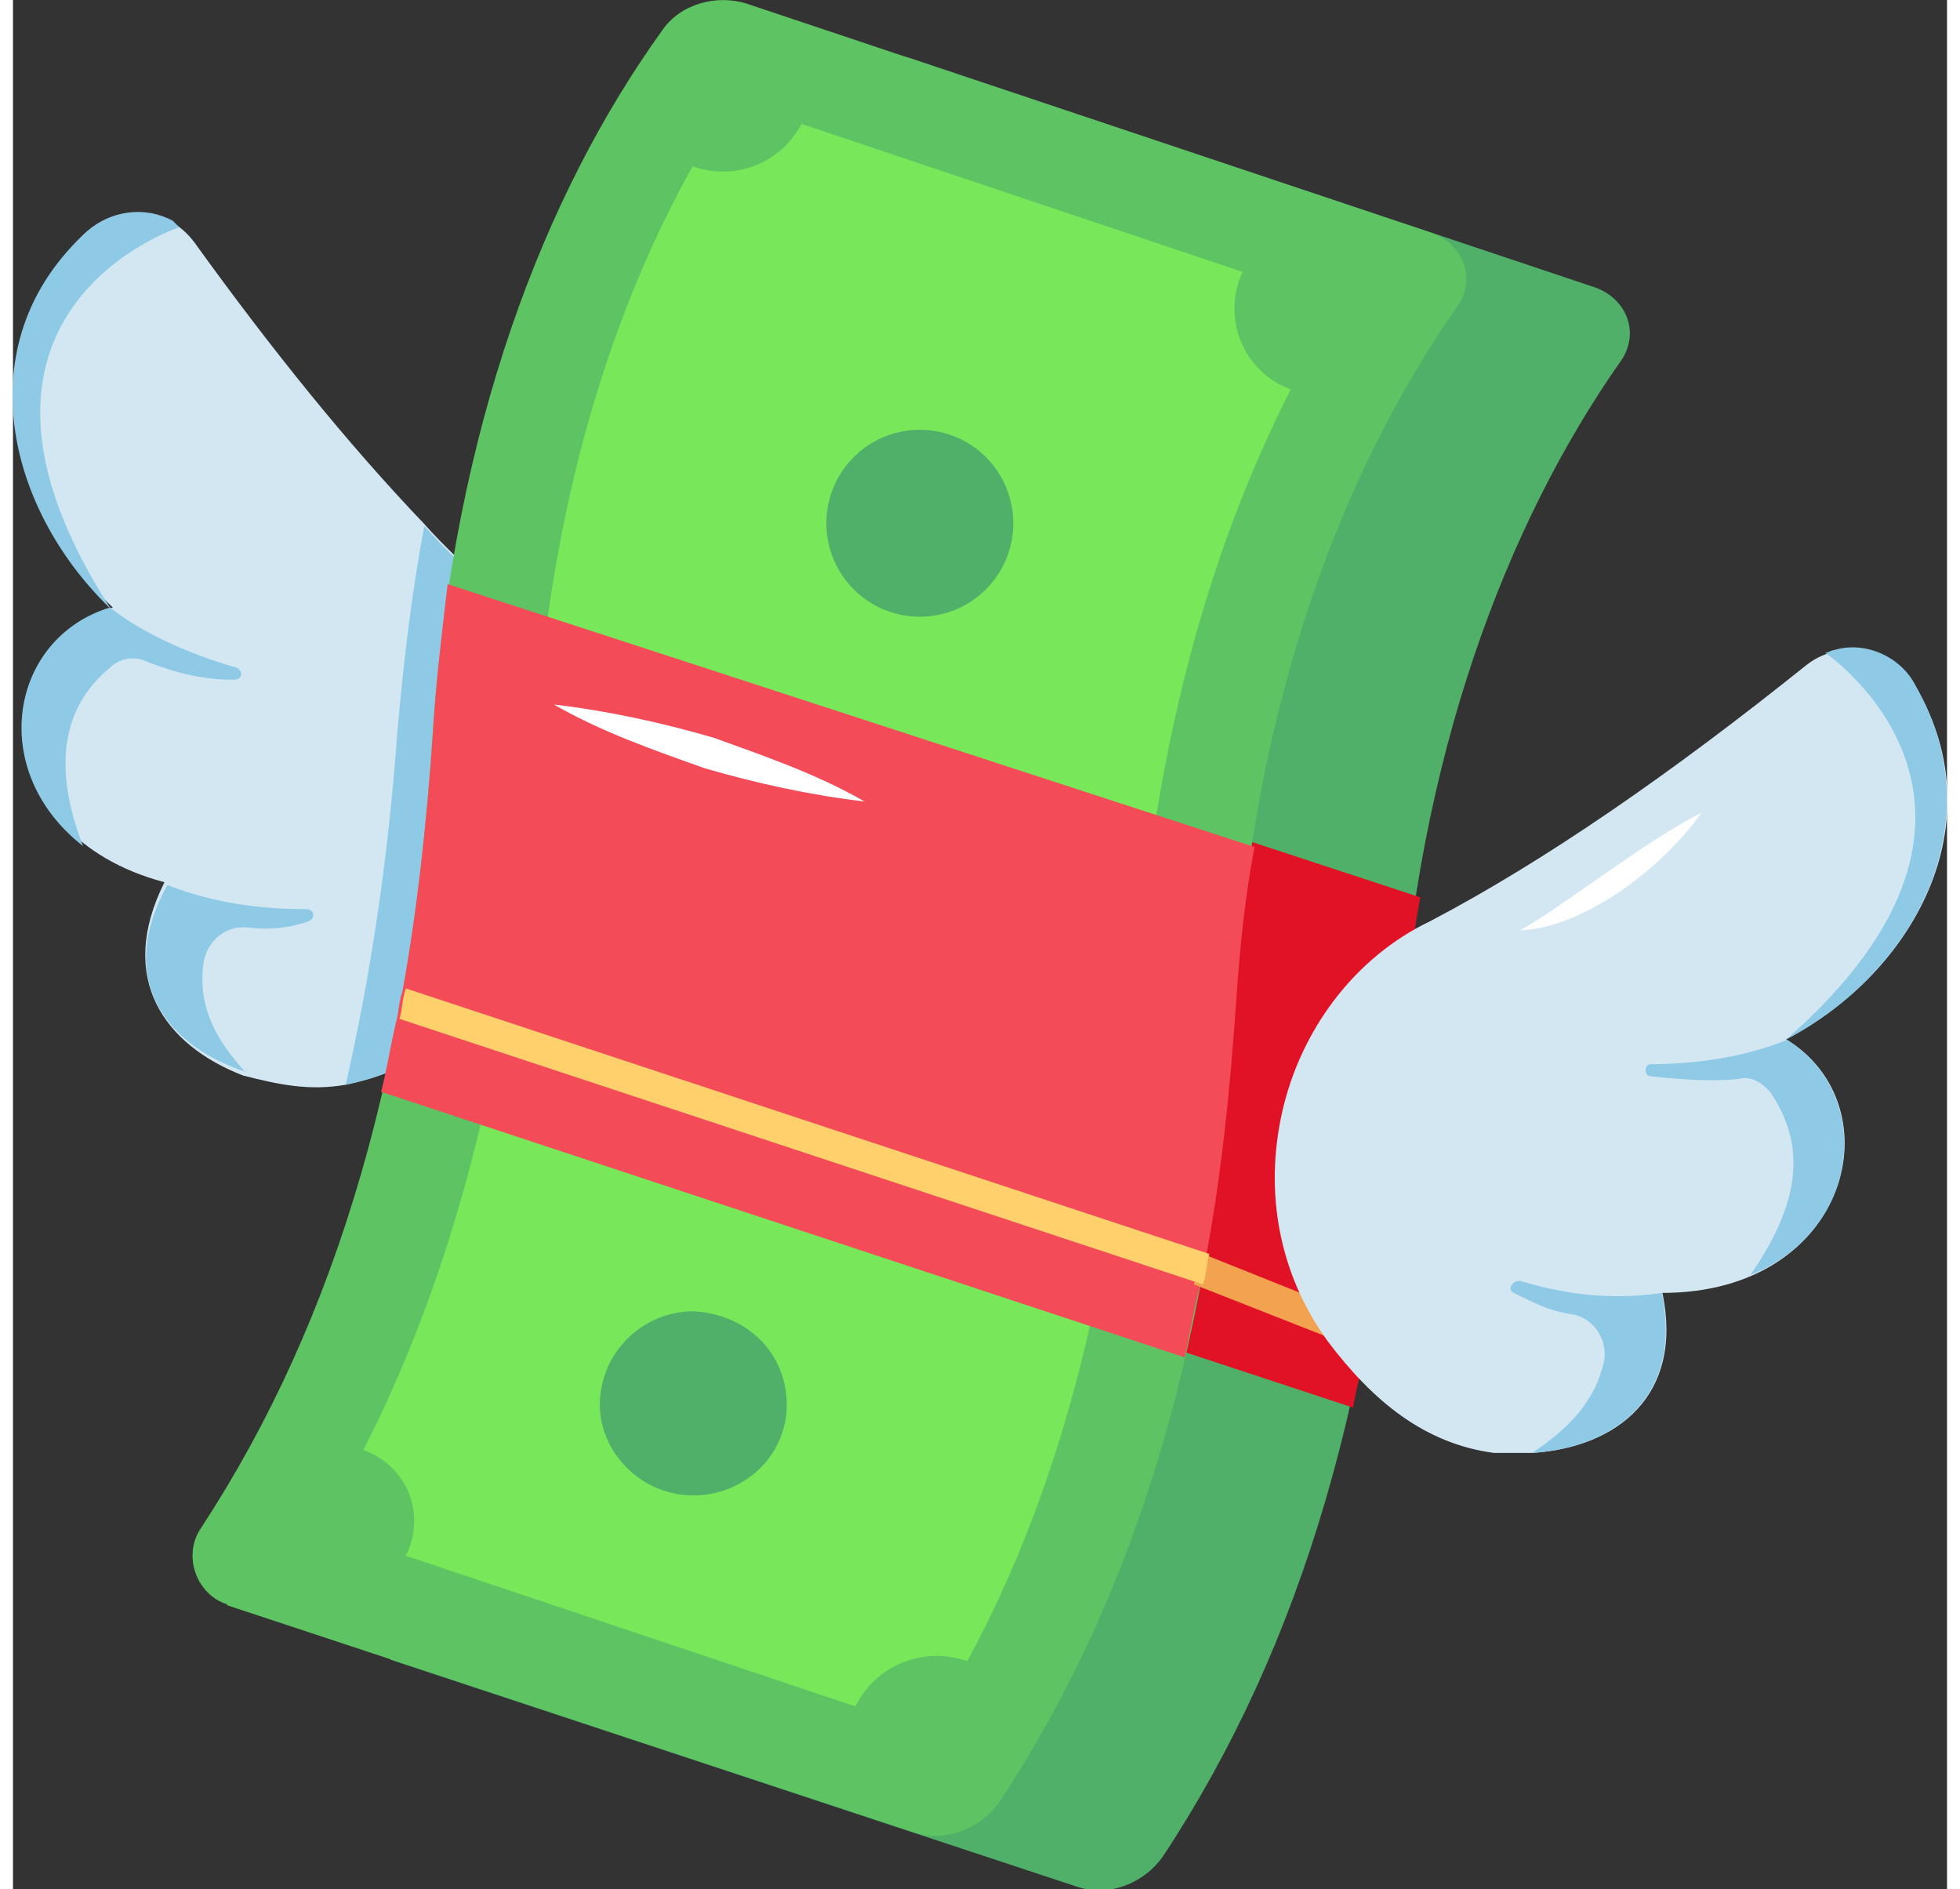 <?xml version="1.0" encoding="UTF-8"?>
<!DOCTYPE svg PUBLIC "-//W3C//DTD SVG 1.1//EN" "http://www.w3.org/Graphics/SVG/1.1/DTD/svg11.dtd">
<!-- Creator: CorelDRAW -->
<svg xmlns="http://www.w3.org/2000/svg" xml:space="preserve" width="55" height="53" version="1.1" shape-rendering="geometricPrecision" text-rendering="geometricPrecision" image-rendering="optimizeQuality" fill-rule="evenodd" clip-rule="evenodd"
viewBox="0 0 27.32 26.68"
 xmlns:xlink="http://www.w3.org/1999/xlink"
 xmlns:xodm="http://www.corel.com/coreldraw/odm/2003">
 <rect x="0" y="0" width="27.32" height="26.68" fill="#333333" stroke="none"/>
 <g id="Layer_x0020_1">
  <g id="investment.eps">
   <path fill="#D3E7F3" fill-rule="nonzero" d="M7.98 11.27l0 0.21c-0.04,1.15 -0.6,2.22 -1.49,2.94 -0.55,0.47 -1.15,0.77 -1.79,0.9 -0.51,0.09 -0.94,0 -1.45,-0.13 -1.11,-0.43 -1.79,-1.37 -1.11,-2.73 -2.56,-0.68 -2.47,-3.41 -0.73,-3.88 -1.49,-1.41 -2,-3.71 -0.43,-5.25 0.47,-0.47 1.19,-0.43 1.58,0.09 1.11,1.54 2.18,2.86 3.24,3.97 0.3,0.34 0.64,0.64 0.94,0.94 0.81,0.77 1.24,1.83 1.24,2.94z"/>
   <path fill="#8ECAE6" fill-rule="nonzero" d="M7.98 11.27l0 0.21c-0.04,1.15 -0.6,2.22 -1.49,2.94 -0.55,0.47 -1.15,0.77 -1.79,0.9 0.34,-1.49 0.6,-3.16 0.73,-4.99 0.09,-1.02 0.21,-2.01 0.38,-2.9 0.3,0.34 0.64,0.64 0.94,0.94 0.81,0.73 1.24,1.79 1.24,2.9z"/>
   <path fill="#8ECAE6" fill-rule="nonzero" d="M1.37 8.58c-1.41,0.43 -1.75,2.3 -0.38,3.37 -0.43,-1.11 -0.3,-1.96 0.38,-2.52 0.13,-0.13 0.34,-0.17 0.51,-0.09 0.43,0.17 0.81,0.26 1.24,0.26 0.13,0 0.13,-0.13 0.04,-0.17 -0.73,-0.21 -1.36,-0.51 -1.79,-0.85z"/>
   <path fill="#8ECAE6" fill-rule="nonzero" d="M1.37 8.58c-2.69,-4.18 0.98,-5.37 0.98,-5.37 -0.04,-0.04 -0.04,-0.04 -0.09,-0.09 -0.38,-0.21 -0.9,-0.17 -1.28,0.21 -1.62,1.54 -1.07,3.84 0.38,5.25z"/>
   <path fill="#8ECAE6" fill-rule="nonzero" d="M3.29 15.15c-0.43,-0.47 -0.68,-0.94 -0.6,-1.54 0.04,-0.3 0.3,-0.55 0.64,-0.51 0.3,0.04 0.6,0 0.85,-0.09 0.09,-0.04 0.09,-0.17 -0.04,-0.17 -0.47,0 -1.19,-0.04 -1.96,-0.34 -0.73,1.32 -0.04,2.26 1.11,2.64z"/>
   <path fill="#50B069" fill-rule="nonzero" d="M5.34 23.43c-0.43,-0.13 -0.64,-0.68 -0.38,-1.07 1.96,-2.99 2.99,-6.61 3.28,-11.26 0.3,-4.31 1.58,-7.59 3.24,-9.9 0.26,-0.38 0.77,-0.51 1.19,-0.38l9.68 3.24c0.47,0.17 0.64,0.68 0.34,1.07 -1.58,2.26 -2.86,5.55 -3.11,9.73 -0.3,4.73 -1.36,8.36 -3.33,11.35 -0.26,0.38 -0.77,0.6 -1.24,0.43l-9.68 -3.2z"/>
   <path fill="#E11226" fill-rule="nonzero" d="M19.88 12.67c-0.13,0.68 -0.21,1.45 -0.26,2.22 -0.09,1.32 -0.26,2.56 -0.43,3.75 -0.04,0.13 -0.04,0.3 -0.09,0.43 -0.04,0.26 -0.13,0.55 -0.17,0.81l-11.13 -3.67 1.02 -7.17 11.05 3.63z"/>
   <path fill="#5EC363" fill-rule="nonzero" d="M3.03 22.66c-0.43,-0.13 -0.64,-0.68 -0.38,-1.07 1.96,-2.99 2.99,-6.61 3.28,-11.26 0.3,-4.31 1.58,-7.59 3.24,-9.9 0.26,-0.38 0.77,-0.51 1.19,-0.38l9.68 3.24c0.47,0.17 0.64,0.68 0.34,1.07 -1.58,2.26 -2.86,5.55 -3.11,9.73 -0.3,4.74 -1.36,8.36 -3.33,11.35 -0.26,0.38 -0.77,0.6 -1.24,0.43l-9.68 -3.2z"/>
   <path fill="#78E75A" fill-rule="nonzero" d="M5.55 21.97c0.3,-0.6 0,-1.28 -0.6,-1.49 1.41,-2.77 2.18,-6.06 2.43,-10.11 0.26,-3.67 1.24,-6.27 2.22,-8.02 0.6,0.21 1.24,-0.04 1.54,-0.6l6.23 2.09c-0.3,0.64 0,1.41 0.68,1.66 -1.24,2.43 -1.96,5.29 -2.18,8.49 -0.26,3.88 -1.02,6.95 -2.39,9.47 -0.6,-0.21 -1.28,0.04 -1.58,0.64l-6.36 -2.13z"/>
   <path fill="#F34B58" fill-rule="nonzero" d="M17.54 11.95c-0.13,0.68 -0.21,1.41 -0.26,2.18 -0.09,1.28 -0.21,2.47 -0.43,3.63 -0.04,0.13 -0.04,0.3 -0.09,0.43 -0.09,0.34 -0.13,0.64 -0.21,0.98l-11.35 -3.75c0.08,-0.3 0.13,-0.64 0.21,-0.98 0.04,-0.13 0.04,-0.3 0.09,-0.43 0.21,-1.15 0.34,-2.35 0.43,-3.63 0.04,-0.72 0.13,-1.45 0.21,-2.13l11.39 3.71z"/>
   <path fill="#50B069" fill-rule="nonzero" d="M10.93 19.84c0,0.72 -0.6,1.28 -1.32,1.28 -0.73,0 -1.32,-0.6 -1.32,-1.28 0,-0.73 0.6,-1.32 1.32,-1.32 0.77,0.04 1.32,0.6 1.32,1.32z"/>
   <path fill="#50B069" fill-rule="nonzero" d="M14.13 7.39c0,0.73 -0.59,1.32 -1.32,1.32 -0.73,0 -1.32,-0.59 -1.32,-1.32 0,-0.73 0.59,-1.32 1.32,-1.32 0.73,0 1.32,0.59 1.32,1.32z"/>
   <path fill="#F3A250" fill-rule="nonzero" d="M16.81 17.71c-0.04,0.13 -0.09,0.26 -0.13,0.43l2.39 0.94c0.04,-0.13 0.04,-0.3 0.09,-0.43l-2.35 -0.94z"/>
   <path fill="#D3E7F3" fill-rule="nonzero" d="M25.05 14.68c1.54,0.94 0.9,3.58 -1.75,3.58 0.3,1.45 -0.64,2.18 -1.83,2.26 -0.17,0 -0.38,0 -0.55,0 -0.98,-0.13 -1.71,-0.73 -2.35,-1.58 -0.68,-0.94 -0.9,-2.09 -0.64,-3.24 0.26,-1.15 1.02,-2.18 2.09,-2.69 1.62,-0.85 3.41,-2.09 5.33,-3.63 0.51,-0.38 1.24,-0.21 1.54,0.34 1.11,1.92 -0.04,4.01 -1.83,4.95z"/>
   <path fill="#8ECAE6" fill-rule="nonzero" d="M25.05 14.68c1.24,0.77 1.07,2.69 -0.51,3.33 0.68,-0.98 0.81,-1.79 0.3,-2.56 -0.13,-0.17 -0.3,-0.26 -0.47,-0.21 -0.43,0.04 -0.85,0 -1.24,-0.04 -0.09,0 -0.09,-0.17 0,-0.17 0.73,0 1.41,-0.13 1.92,-0.34z"/>
   <path fill="#8ECAE6" fill-rule="nonzero" d="M25.05 14.68c3.75,-3.29 0.55,-5.46 0.55,-5.46 0.04,0 0.09,-0.04 0.13,-0.04 0.43,-0.13 0.94,0.09 1.15,0.51 1.11,1.96 -0.04,4.05 -1.83,4.99z"/>
   <path fill="#8ECAE6" fill-rule="nonzero" d="M21.46 20.52c0.51,-0.34 0.9,-0.73 1.02,-1.32 0.04,-0.3 -0.17,-0.6 -0.47,-0.64 -0.3,-0.04 -0.55,-0.17 -0.81,-0.3 -0.09,-0.04 -0.04,-0.17 0.09,-0.17 0.43,0.13 1.15,0.3 2,0.17 0.3,1.45 -0.64,2.18 -1.83,2.26z"/>
   <path fill="white" fill-rule="nonzero" d="M7.64 9.95c0.77,0.09 1.54,0.26 2.26,0.47 0.72,0.26 1.45,0.51 2.13,0.9 -0.77,-0.09 -1.54,-0.26 -2.26,-0.47 -0.73,-0.26 -1.45,-0.51 -2.13,-0.9z"/>
   <path fill="white" fill-rule="nonzero" d="M23.85 11.48c-0.51,0.73 -1.62,1.62 -2.56,1.66 0.55,-0.3 1.79,-1.28 2.56,-1.66z"/>
   <path fill="#FFD06C" fill-rule="nonzero" d="M16.9 17.71c-0.04,0.13 -0.04,0.3 -0.09,0.43l-11.35 -3.75c0.04,-0.13 0.04,-0.3 0.09,-0.43l11.35 3.75z"/>
  </g>
 </g>
</svg>
